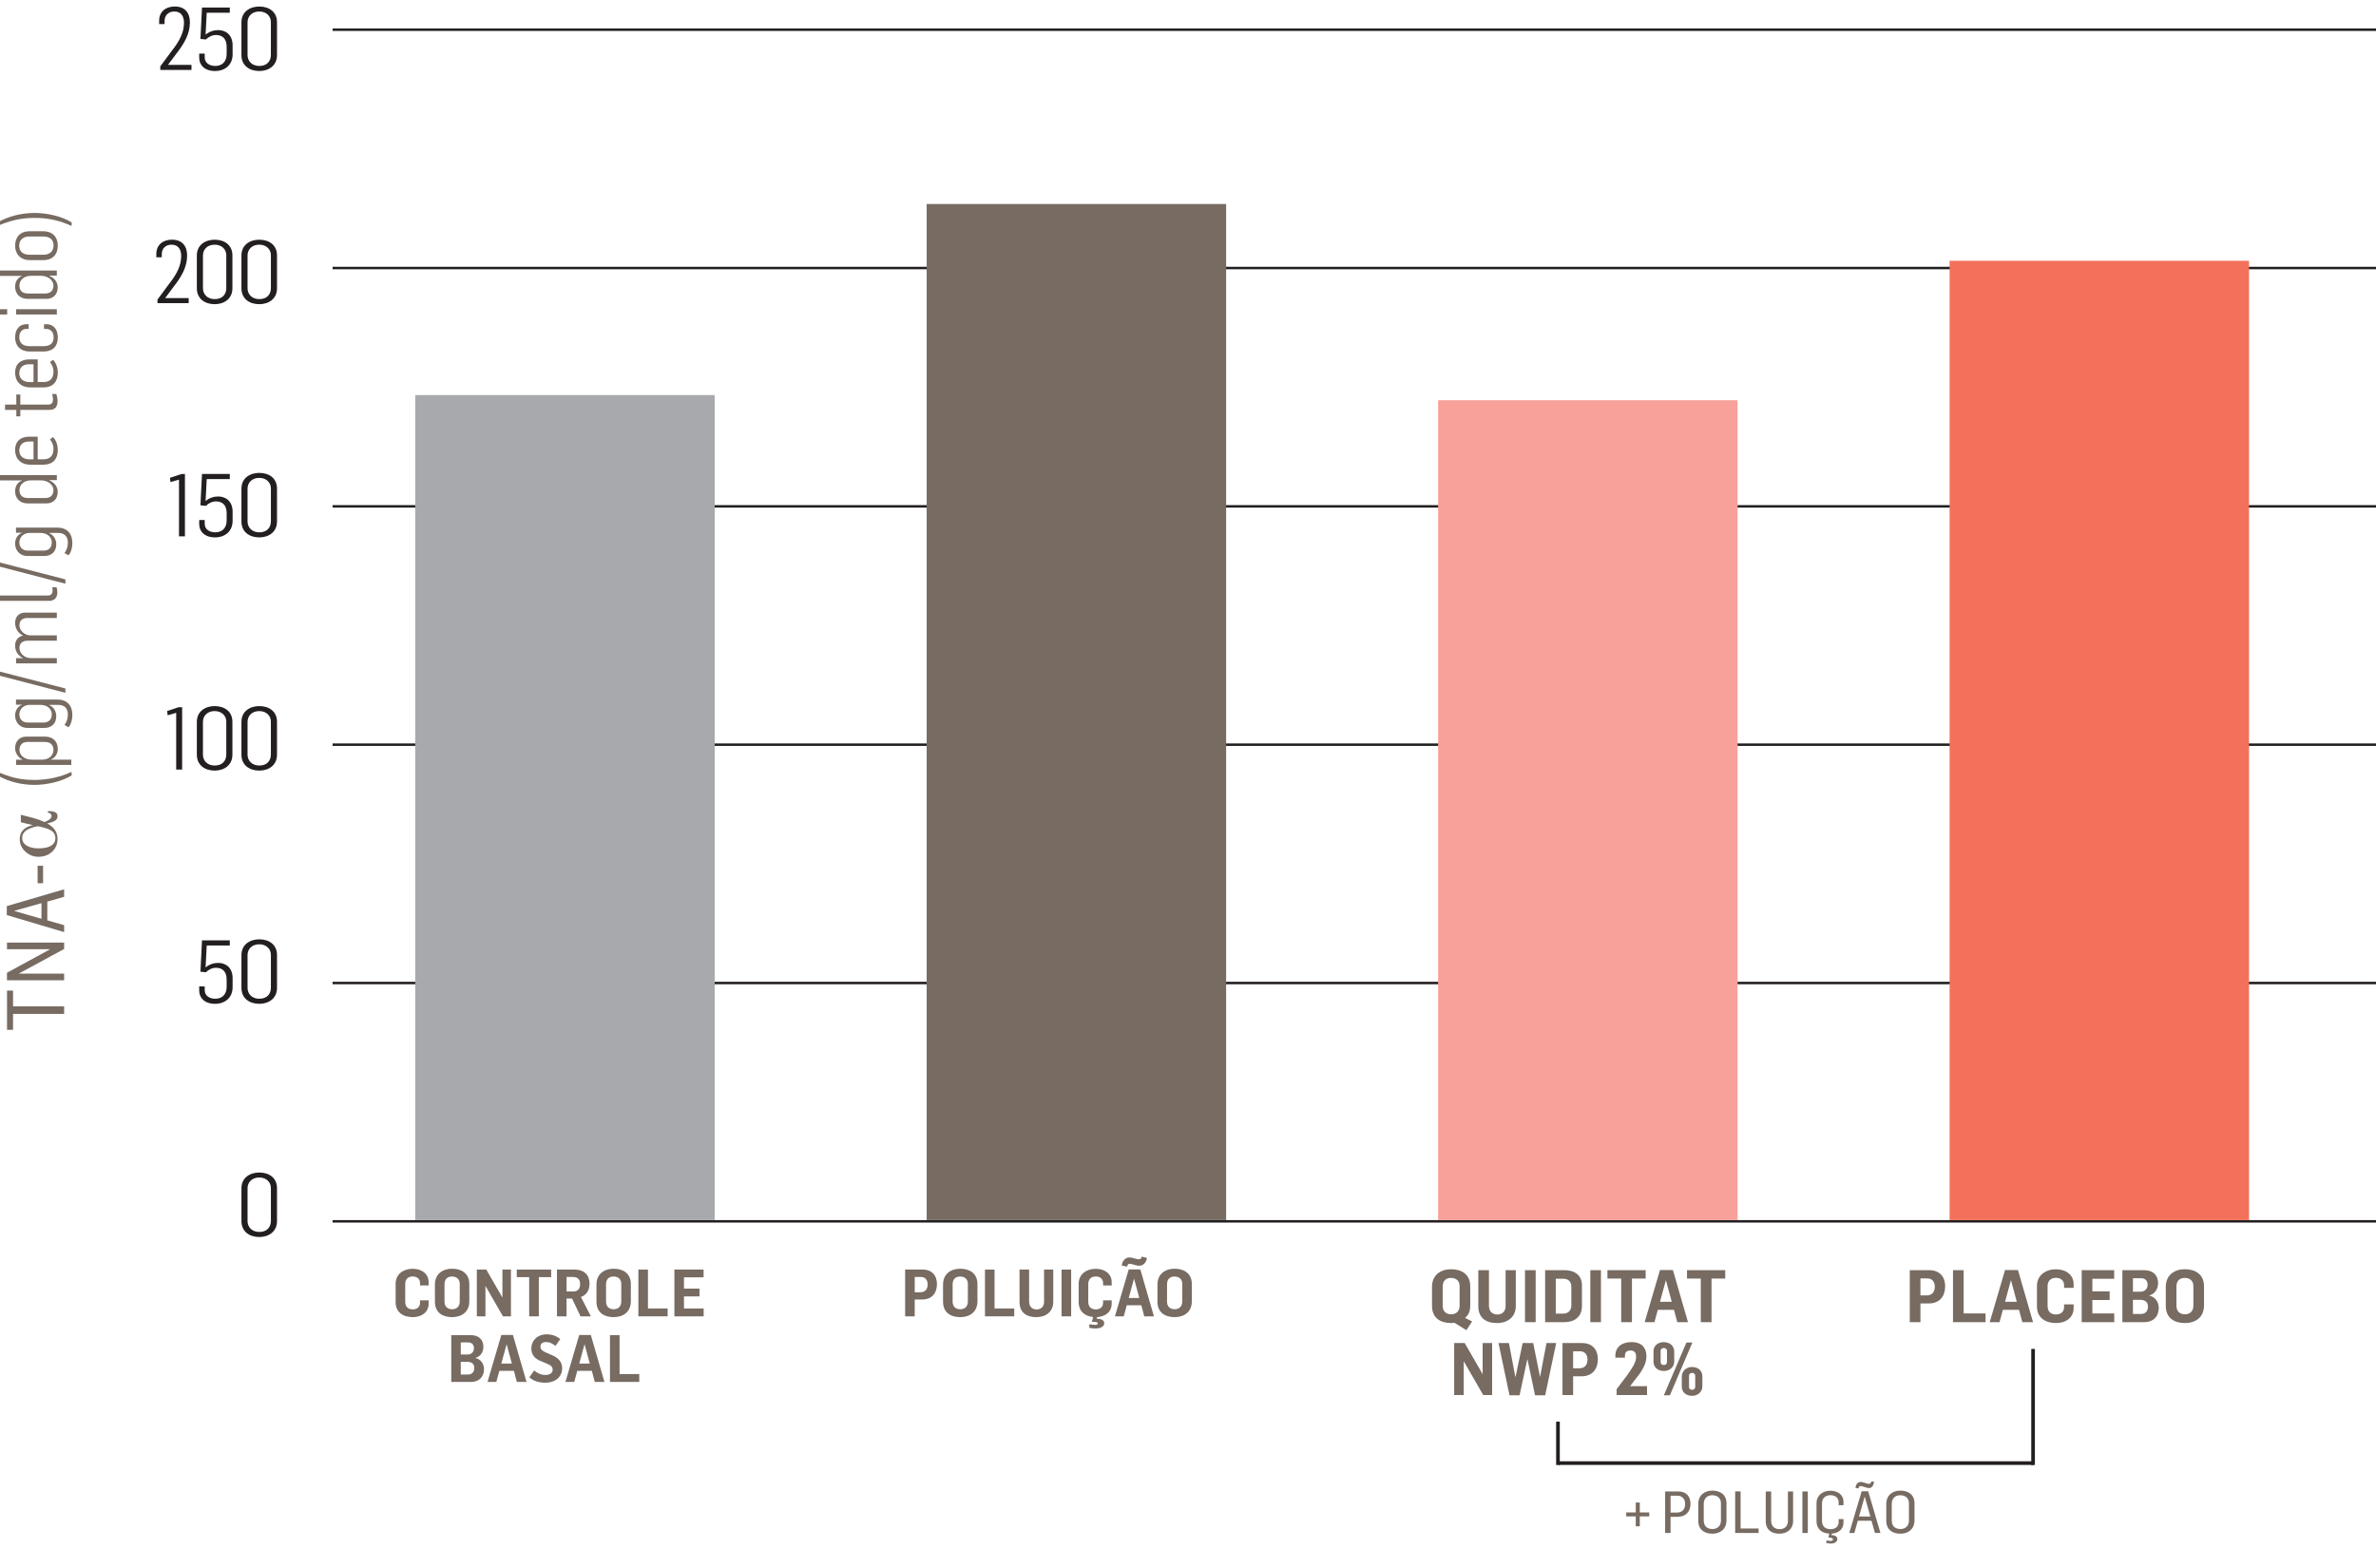 <?xml version="1.0" encoding="UTF-8"?> <svg xmlns="http://www.w3.org/2000/svg" xmlns:xlink="http://www.w3.org/1999/xlink" width="489.06" height="322.743" version="1.1" viewBox="0 0 489.06 322.743"><defs><style> .st0, .st1, .st2 { fill: none; } .st3 { fill: #231f20; } .st1 { stroke-width: .507px; } .st1, .st2 { stroke: #231f20; } .st2 { stroke-width: .75px; } .st4 { isolation: isolate; } .st5 { mix-blend-mode: multiply; } .st6 { clip-path: url(#clippath-1); } .st7 { clip-path: url(#clippath-3); } .st8 { clip-path: url(#clippath-4); } .st9 { clip-path: url(#clippath-2); } .st10 { clip-path: url(#clippath-6); } .st11 { clip-path: url(#clippath-5); } .st12 { fill: #f7a19a; } .st13 { fill: #776b62; } .st14 { fill: #f3715a; } .st15 { clip-path: url(#clippath); } .st16 { fill: #a7a9ac; } </style><clipPath id="clippath"><rect class="st0" width="489.06" height="322.743"></rect></clipPath><clipPath id="clippath-1"><rect class="st0" y="0" width="489.06" height="322.743"></rect></clipPath><clipPath id="clippath-2"><rect class="st0" y="0" width="489.06" height="322.743"></rect></clipPath><clipPath id="clippath-3"><rect class="st0" y="0" width="489.06" height="322.743"></rect></clipPath><clipPath id="clippath-4"><rect class="st0" x="293.766" y="276.812" width="151.794" height="27.75"></rect></clipPath><clipPath id="clippath-5"><rect class="st0" x="293.306" y="268.649" width="54.751" height="35.929"></rect></clipPath><clipPath id="clippath-6"><rect class="st0" x="391.101" y="253.682" width="54.75" height="50.896"></rect></clipPath></defs><g class="st4"><g id="Layer_1"><g class="st15"><g><path class="st13" d="M393.099,261.47h4.008c2.224,0,3.272,1.459,3.272,3.305,0,1.98-1.063,3.545-3.393,3.545h-1.696v3.855h-2.191v-10.705ZM396.582,266.667c1.066,0,1.667-.68,1.667-1.805,0-.961-.527-1.693-1.518-1.693h-1.441v3.498h1.292Z"></path><path class="st13" d="M401.993,261.47h2.191v8.906h4.506v1.799h-6.697v-10.705Z"></path><path class="st13" d="M412.704,261.441h2.66l3.105,10.734h-2.206l-.677-2.537h-3.331l-.691,2.537h-2.013l3.152-10.734ZM415.124,267.974l-1.187-4.389h-.032l-1.201,4.389h2.42Z"></path><path class="st13" d="M419.273,268.917v-4.201c0-2.191,1.772-3.428,3.902-3.428,2.027,0,3.65,1.096,3.65,3.094v.721h-1.969v-.557c0-.896-.659-1.5-1.664-1.5-1.099,0-1.729.662-1.729,1.699v4.096c0,1.172.677,1.746,1.743,1.746.976,0,1.649-.574,1.649-1.477v-.598h1.969v.738c0,2.021-1.608,3.105-3.633,3.105-2.118,0-3.92-1.037-3.92-3.439Z"></path><path class="st13" d="M428.484,261.47h6.68v1.775h-4.488v2.578h3.56v1.787h-3.56v2.766h4.506v1.799h-6.697v-10.705Z"></path><path class="st13" d="M436.854,261.47h4.488c1.816,0,2.868,1.037,2.868,2.66,0,1.23-.721,2.279-1.816,2.537v.041c1.216.258,1.937,1.307,1.951,2.525,0,1.834-1.201,2.941-2.956,2.941h-4.535v-10.705ZM440.563,265.9c.826,0,1.485-.48,1.485-1.453,0-.873-.571-1.324-1.365-1.324h-1.652v2.777h1.532ZM440.712,270.482c.855,0,1.412-.557,1.412-1.518s-.677-1.383-1.532-1.383h-1.562v2.9h1.682Z"></path><path class="st13" d="M445.792,268.829v-3.938c0-2.385,1.74-3.615,3.92-3.615,2.13,0,3.946,1.02,3.946,3.527v3.92c0,2.508-1.816,3.633-3.932,3.633-2.147,0-3.935-1.008-3.935-3.527ZM451.467,268.812v-4.066c0-1.084-.721-1.682-1.772-1.682-1.11,0-1.711.674-1.711,1.77v3.967c0,1.078.63,1.752,1.758,1.752,1.081,0,1.726-.703,1.726-1.74Z"></path></g><g><path class="st13" d="M186.31,261.347h3.606c1.998,0,2.941,1.312,2.941,2.971,0,1.781-.958,3.188-3.05,3.188h-1.526v3.469h-1.972v-9.627ZM189.442,266.017c.958,0,1.5-.604,1.5-1.617,0-.867-.472-1.529-1.365-1.529h-1.295v3.146h1.16Z"></path><path class="st13" d="M194.112,267.962v-3.539c0-2.145,1.567-3.252,3.524-3.252,1.919,0,3.554.92,3.554,3.176v3.521c0,2.256-1.635,3.27-3.539,3.27-1.931,0-3.539-.908-3.539-3.176ZM199.218,267.951v-3.662c0-.973-.65-1.512-1.594-1.512-.999,0-1.541.609-1.541,1.594v3.568c0,.973.568,1.576,1.579,1.576.973,0,1.556-.633,1.556-1.564Z"></path><path class="st13" d="M202.739,261.347h1.972v8.01h4.052v1.617h-6.023v-9.627Z"></path><path class="st13" d="M209.853,268.021v-6.674h1.972v6.562c0,1.189.729,1.646,1.567,1.646.917,0,1.538-.621,1.512-1.617v-6.592h1.89v6.574c.015,2.098-1.485,3.217-3.498,3.217-1.998,0-3.442-.932-3.442-3.117Z"></path><path class="st13" d="M218.507,261.347h1.972v9.627h-1.972v-9.627Z"></path><path class="st13" d="M224.202,273.324l.029-.727c.416.082.891.135,1.228.135.378,0,.513-.135.513-.322,0-.258-.352-.258-.688-.287l-.539-.023.255-.99c-1.661-.158-2.971-1.119-2.971-3.064v-3.779c0-1.975,1.594-3.082,3.513-3.082,1.822,0,3.281.99,3.281,2.783v.65h-1.77v-.504c0-.809-.595-1.348-1.5-1.348-.984,0-1.553.592-1.553,1.523v3.691c0,1.049.609,1.564,1.567,1.564.876,0,1.485-.516,1.485-1.324v-.539h1.77v.662c0,1.74-1.324,2.701-3.026,2.783l-.067.334c.823.018,1.553.205,1.553.949,0,.686-.809,1.066-1.77,1.066-.337,0-.864-.029-1.31-.152Z"></path><path class="st13" d="M232.329,261.318h2.391l2.795,9.656h-1.983l-.609-2.279h-2.997l-.621,2.279h-1.811l2.836-9.656ZM230.873,260.497c.176-1.002.797-1.646,1.62-1.646.662,0,1.295.375,1.957.375.325,0,.445-.146.568-.551l1.066.281c-.135.961-.785,1.605-1.62,1.605-.677,0-1.377-.404-1.986-.404-.284,0-.404.246-.498.598l-1.107-.258ZM234.506,267.195l-1.069-3.943h-.026l-1.081,3.943h2.177Z"></path><path class="st13" d="M238.244,267.962v-3.539c0-2.145,1.564-3.252,3.524-3.252,1.916,0,3.551.92,3.551,3.176v3.521c0,2.256-1.635,3.27-3.539,3.27-1.931,0-3.536-.908-3.536-3.176ZM243.348,267.951v-3.662c0-.973-.647-1.512-1.594-1.512-.999,0-1.538.609-1.538,1.594v3.568c0,.973.565,1.576,1.579,1.576.973,0,1.553-.633,1.553-1.564Z"></path></g><g><path class="st13" d="M299.369,272.298c-.211.041-.437.059-.677.059-2.147,0-3.935-1.008-3.935-3.527v-3.938c0-2.385,1.743-3.615,3.92-3.615,2.133,0,3.949,1.02,3.949,3.527v3.92c0,1.184-.36,2.027-1.081,2.566l1.471.738-1.187,1.787-2.461-1.518ZM300.436,268.812v-4.066c0-1.084-.721-1.682-1.772-1.682-1.11,0-1.711.674-1.711,1.77v3.967c0,1.078.63,1.752,1.755,1.752,1.081,0,1.729-.703,1.729-1.74Z"></path><path class="st13" d="M304.285,268.888v-7.418h2.191v7.301c0,1.318.812,1.828,1.743,1.828,1.02,0,1.711-.691,1.682-1.799v-7.33h2.101v7.312c.015,2.326-1.652,3.574-3.888,3.574-2.224,0-3.829-1.037-3.829-3.469Z"></path><path class="st13" d="M313.898,261.47h2.194v10.705h-2.194v-10.705Z"></path><path class="st13" d="M318.04,261.47h3.935c2.071,0,3.647.961,3.647,3.152v4.207c0,2.297-1.591,3.346-3.633,3.346h-3.949v-10.705ZM321.764,270.417c1.187,0,1.667-.855,1.667-1.635v-3.949c0-.914-.557-1.605-1.682-1.605h-1.518v7.189h1.532Z"></path><path class="st13" d="M327.339,261.47h2.191v10.705h-2.191v-10.705Z"></path><path class="st13" d="M333.699,263.199h-2.836v-1.729h7.866v1.729h-2.821v8.977h-2.209v-8.977Z"></path><path class="st13" d="M341.68,261.441h2.66l3.105,10.734h-2.206l-.677-2.537h-3.331l-.691,2.537h-2.013l3.152-10.734ZM344.1,267.974l-1.187-4.389h-.032l-1.201,4.389h2.42Z"></path><path class="st13" d="M350.079,263.199h-2.836v-1.729h7.866v1.729h-2.821v8.977h-2.209v-8.977Z"></path></g><g><path class="st13" d="M299.32,276.47h2.162l3.662,6.352h.032v-6.352h1.951v10.705h-1.831l-3.981-6.92h-.029v6.92h-1.966v-10.705Z"></path><path class="st13" d="M308.44,276.47h2.145l1.321,6.967h.047l1.456-6.967h2.177l1.397,6.955h.015l1.321-6.955h1.995l-2.265,10.752h-2.089l-1.547-7.359h-.059l-1.576,7.359h-2.074l-2.265-10.752Z"></path><path class="st13" d="M321.609,276.47h4.011c2.221,0,3.272,1.459,3.272,3.305,0,1.98-1.066,3.545-3.393,3.545h-1.696v3.855h-2.194v-10.705ZM325.092,281.667c1.066,0,1.667-.68,1.667-1.805,0-.961-.524-1.693-1.515-1.693h-1.441v3.498h1.289Z"></path><path class="st13" d="M332.753,285.974l2.238-2.971c.961-1.365,1.77-2.584,1.77-3.574v-.24c0-.674-.328-1.184-1.154-1.184-.812,0-1.143.404-1.143,1.125v.357h-1.966v-.422c0-1.857,1.427-2.789,3.334-2.789,2.177,0,3.062,1.289,3.062,2.941,0,1.699-1.14,3.334-2.417,4.893l-.917,1.189v.047h3.454v1.828h-6.261v-1.201Z"></path><path class="st13" d="M340.344,280.302v-2.092c0-1.307,1.02-1.922,2.118-1.922,1.081,0,2.145.615,2.145,1.957v2.068c0,1.248-1.096,1.91-2.13,1.91-1.113,0-2.133-.65-2.133-1.922ZM343.121,280.39v-2.314c0-.299-.24-.586-.645-.586-.437,0-.662.287-.662.586v2.332c0,.328.226.58.677.58.419,0,.63-.281.63-.598ZM347.129,276.365h1.219l-4.626,10.857h-1.245l4.652-10.857ZM346.168,285.435v-2.01c0-1.295,1.022-2.027,2.104-2.027,1.096,0,2.133.627,2.133,1.951v2.039c0,1.23-1.066,1.951-2.118,1.951-1.081,0-2.118-.627-2.118-1.904ZM348.931,285.494v-2.309c0-.287-.24-.574-.645-.574s-.63.27-.63.574v2.338c0,.316.193.574.63.574s.645-.305.645-.604Z"></path></g><g><path class="st13" d="M81.436,268.044v-3.779c0-1.975,1.594-3.082,3.51-3.082,1.822,0,3.281.99,3.281,2.783v.65h-1.77v-.504c0-.809-.592-1.348-1.497-1.348-.987,0-1.553.592-1.553,1.523v3.691c0,1.049.606,1.564,1.564,1.564.879,0,1.485-.516,1.485-1.324v-.539h1.77v.662c0,1.822-1.444,2.795-3.267,2.795-1.904,0-3.524-.932-3.524-3.094Z"></path><path class="st13" d="M89.522,267.962v-3.539c0-2.145,1.567-3.252,3.524-3.252,1.919,0,3.554.92,3.554,3.176v3.521c0,2.256-1.635,3.27-3.539,3.27-1.931,0-3.539-.908-3.539-3.176ZM94.628,267.951v-3.662c0-.973-.65-1.512-1.594-1.512-.999,0-1.541.609-1.541,1.594v3.568c0,.973.568,1.576,1.579,1.576.973,0,1.556-.633,1.556-1.564Z"></path><path class="st13" d="M98.15,261.347h1.945l3.293,5.713h.029v-5.713h1.755v9.627h-1.649l-3.577-6.223h-.026v6.223h-1.77v-9.627Z"></path><path class="st13" d="M108.922,262.9h-2.552v-1.553h7.075v1.553h-2.537v8.074h-1.986v-8.074Z"></path><path class="st13" d="M114.644,261.347h3.592c2.068,0,3.108,1.178,3.108,2.889,0,1.324-.583,2.35-1.77,2.742l2.039,3.996h-2.121l-1.74-3.656h-1.137v3.656h-1.972v-9.627ZM117.94,265.859c.958,0,1.471-.504,1.471-1.512,0-.879-.445-1.477-1.418-1.477h-1.377v2.988h1.324Z"></path><path class="st13" d="M122.774,267.962v-3.539c0-2.145,1.564-3.252,3.524-3.252,1.916,0,3.551.92,3.551,3.176v3.521c0,2.256-1.635,3.27-3.539,3.27-1.931,0-3.536-.908-3.536-3.176ZM127.877,267.951v-3.662c0-.973-.647-1.512-1.594-1.512-.999,0-1.538.609-1.538,1.594v3.568c0,.973.565,1.576,1.579,1.576.973,0,1.553-.633,1.553-1.564Z"></path><path class="st13" d="M131.399,261.347h1.972v8.01h4.052v1.617h-6.023v-9.627Z"></path><path class="st13" d="M138.811,261.347h6.009v1.594h-4.037v2.32h3.199v1.611h-3.199v2.484h4.052v1.617h-6.023v-9.627Z"></path></g><g><path class="st13" d="M92.885,274.847h4.037c1.635,0,2.578.932,2.578,2.391,0,1.107-.647,2.051-1.632,2.279v.041c1.093.234,1.74,1.178,1.755,2.273,0,1.646-1.081,2.643-2.66,2.643h-4.078v-9.627ZM96.219,278.831c.744,0,1.339-.434,1.339-1.312,0-.779-.513-1.184-1.23-1.184h-1.485v2.496h1.377ZM96.354,282.951c.771,0,1.271-.498,1.271-1.365,0-.861-.609-1.242-1.377-1.242h-1.406v2.607h1.512Z"></path><path class="st13" d="M103.186,274.818h2.391l2.795,9.656h-1.986l-.606-2.279h-2.997l-.621,2.279h-1.811l2.836-9.656ZM105.36,280.695l-1.066-3.943h-.026l-1.081,3.943h2.174Z"></path><path class="st13" d="M108.963,283.519l.984-1.395c.621.486,1.271.92,2.35.92.838,0,1.459-.416,1.459-1.066,0-.703-.513-.984-1.16-1.254l-1.351-.568c-1.257-.504-1.878-1.354-1.878-2.596,0-1.535,1.175-2.877,3.161-2.877,1.093,0,1.972.311,2.795.973l-.987,1.406c-.662-.527-1.242-.797-1.89-.797-.771,0-1.201.299-1.201.973,0,.609.513.92,1.254,1.242l1.189.516c1.31.562,2.024,1.453,2.024,2.643,0,1.934-1.591,3-3.416,3-1.254,0-2.417-.281-3.334-1.119Z"></path><path class="st13" d="M119.223,274.818h2.391l2.795,9.656h-1.986l-.606-2.279h-2.997l-.621,2.279h-1.811l2.836-9.656ZM121.397,280.695l-1.066-3.943h-.026l-1.081,3.943h2.174Z"></path><path class="st13" d="M125.554,274.847h1.972v8.01h4.052v1.617h-6.023v-9.627Z"></path></g><g class="st6"><g><path class="st3" d="M32.993,13.664l2.411-3.255c1.526-1.925,2.464-3.741,2.464-5.648v-.182c-.035-1.222-.577-2.212-1.998-2.212-1.204,0-1.995.809-1.995,1.942v.647h-1.116v-.683c0-1.89,1.368-2.933,3.22-2.933,2.124,0,3.111,1.348,3.111,3.255,0,2.429-1.187,4.392-2.824,6.495l-1.673,2.232v.035h4.822v1.043h-6.422v-.738Z"></path><path class="st3" d="M41.003,11.921v-.882h1.134v.756c0,1.169.987,1.781,2.177,1.781,1.151,0,2.338-.612,2.338-2.52v-1.421c0-1.711-.917-2.429-2.194-2.429-.847,0-1.547.413-2.068.917l-1.134-.108.322-6.457h5.722v1.061h-4.749c0,.053,0-.018-.234,4.515.773-.647,1.69-.935,2.59-.935,1.567,0,2.971.97,2.971,3.146v1.872c0,2.142-1.567,3.401-3.601,3.401-2.247,0-3.272-1.295-3.272-2.698Z"></path><path class="st3" d="M49.696,11.344v-6.765c0-2.159,1.746-3.237,3.671-3.237,1.995,0,3.65,1.078,3.65,3.237v6.765c0,2.177-1.708,3.275-3.65,3.275-2.016,0-3.671-1.116-3.671-3.275ZM55.757,11.308v-6.782c0-1.134-.879-2.159-2.391-2.159-1.529,0-2.411,1.008-2.411,2.212v6.765c0,1.207.882,2.232,2.429,2.232,1.564,0,2.373-.99,2.373-2.268Z"></path></g></g><g><path class="st3" d="M32.416,61.664l2.411-3.255c1.529-1.925,2.464-3.741,2.464-5.648v-.182c-.035-1.222-.574-2.212-1.995-2.212-1.207,0-1.998.809-1.998,1.942v.647h-1.116v-.683c0-1.89,1.368-2.933,3.223-2.933,2.121,0,3.111,1.348,3.111,3.255,0,2.429-1.187,4.392-2.824,6.495l-1.673,2.232v.035h4.819v1.043h-6.422v-.738Z"></path><path class="st3" d="M40.517,59.344v-6.765c0-2.159,1.746-3.237,3.671-3.237,1.995,0,3.65,1.078,3.65,3.237v6.765c0,2.177-1.708,3.275-3.65,3.275-2.016,0-3.671-1.116-3.671-3.275ZM46.578,59.308v-6.782c0-1.134-.879-2.159-2.391-2.159-1.529,0-2.411,1.008-2.411,2.212v6.765c0,1.207.882,2.232,2.429,2.232,1.564,0,2.373-.99,2.373-2.268Z"></path><path class="st3" d="M49.698,59.344v-6.765c0-2.159,1.743-3.237,3.668-3.237,1.998,0,3.653,1.078,3.653,3.237v6.765c0,2.177-1.711,3.275-3.653,3.275-2.016,0-3.668-1.116-3.668-3.275ZM55.76,59.308v-6.782c0-1.134-.882-2.159-2.394-2.159-1.529,0-2.411,1.008-2.411,2.212v6.765c0,1.207.882,2.232,2.429,2.232,1.567,0,2.376-.99,2.376-2.268Z"></path></g><g><path class="st3" d="M36.843,98.733l-1.761.504-.091-.882,2.338-.773h.738v12.826h-1.225v-11.675Z"></path><path class="st3" d="M41.003,107.927v-.882h1.134v.756c0,1.169.987,1.781,2.177,1.781,1.151,0,2.338-.612,2.338-2.52v-1.421c0-1.711-.917-2.429-2.194-2.429-.847,0-1.547.413-2.068.917l-1.134-.108.322-6.457h5.722v1.061h-4.749c0,.053,0-.018-.234,4.515.773-.647,1.69-.935,2.59-.935,1.567,0,2.971.97,2.971,3.146v1.872c0,2.142-1.567,3.401-3.601,3.401-2.247,0-3.272-1.295-3.272-2.698Z"></path><path class="st3" d="M49.698,107.349v-6.765c0-2.159,1.743-3.237,3.668-3.237,1.998,0,3.653,1.078,3.653,3.237v6.765c0,2.177-1.711,3.275-3.653,3.275-2.016,0-3.668-1.116-3.668-3.275ZM55.76,107.314v-6.782c0-1.134-.882-2.159-2.394-2.159-1.529,0-2.411,1.008-2.411,2.212v6.765c0,1.207.882,2.232,2.429,2.232,1.567,0,2.376-.99,2.376-2.268Z"></path></g><g><path class="st3" d="M36.266,146.739l-1.761.504-.091-.882,2.338-.773h.738v12.826h-1.225v-11.675Z"></path><path class="st3" d="M40.517,155.355v-6.765c0-2.159,1.743-3.237,3.668-3.237,1.998,0,3.653,1.078,3.653,3.237v6.765c0,2.177-1.711,3.275-3.653,3.275-2.016,0-3.668-1.116-3.668-3.275ZM46.578,155.32v-6.782c0-1.134-.882-2.159-2.394-2.159-1.529,0-2.411,1.008-2.411,2.212v6.765c0,1.207.882,2.232,2.429,2.232,1.567,0,2.376-.99,2.376-2.268Z"></path><path class="st3" d="M49.696,155.355v-6.765c0-2.159,1.746-3.237,3.671-3.237,1.995,0,3.65,1.078,3.65,3.237v6.765c0,2.177-1.708,3.275-3.65,3.275-2.016,0-3.671-1.116-3.671-3.275ZM55.757,155.32v-6.782c0-1.134-.879-2.159-2.391-2.159-1.529,0-2.411,1.008-2.411,2.212v6.765c0,1.207.882,2.232,2.429,2.232,1.564,0,2.373-.99,2.373-2.268Z"></path></g><g><path class="st3" d="M41.003,203.937v-.879h1.134v.756c0,1.166.987,1.781,2.177,1.781,1.151,0,2.338-.615,2.338-2.52v-1.424c0-1.711-.917-2.426-2.194-2.426-.847,0-1.547.41-2.068.914l-1.134-.105.322-6.457h5.722v1.061h-4.749c0,.053,0-.018-.234,4.512.773-.645,1.69-.932,2.59-.932,1.567,0,2.971.967,2.971,3.146v1.869c0,2.145-1.567,3.404-3.601,3.404-2.247,0-3.272-1.295-3.272-2.701Z"></path><path class="st3" d="M49.698,203.363v-6.768c0-2.156,1.743-3.234,3.668-3.234,1.998,0,3.653,1.078,3.653,3.234v6.768c0,2.174-1.711,3.275-3.653,3.275-2.016,0-3.668-1.119-3.668-3.275ZM55.76,203.327v-6.785c0-1.131-.882-2.156-2.394-2.156-1.529,0-2.411,1.008-2.411,2.209v6.768c0,1.207.882,2.232,2.429,2.232,1.567,0,2.376-.99,2.376-2.268Z"></path></g><path class="st3" d="M49.698,251.369v-6.768c0-2.156,1.743-3.234,3.668-3.234,1.998,0,3.653,1.078,3.653,3.234v6.768c0,2.174-1.711,3.275-3.653,3.275-2.016,0-3.668-1.119-3.668-3.275ZM55.76,251.333v-6.785c0-1.131-.882-2.156-2.394-2.156-1.529,0-2.411,1.008-2.411,2.209v6.768c0,1.207.882,2.232,2.429,2.232,1.567,0,2.376-.99,2.376-2.268Z"></path><g class="st9"><g><path class="st13" d="M2.684,208.715v3.278h-1.236v-8.074h1.236v3.246h10.515v1.55H2.684Z"></path><path class="st13" d="M1.433,201.798v-1.55l8.833-4.811v-.032H1.433v-1.371h11.766v1.318l-9.293,5.045v.032h9.293v1.368H1.433Z"></path><path class="st13" d="M1.398,188.371v-1.846l11.801-3.46v1.547l-3.46.99v3.855l3.46.99v1.433l-11.801-3.51ZM8.535,185.916l-5.587,1.582v.032l5.587,1.6v-3.214Z"></path><path class="st13" d="M7.744,181.818v-3.595h1.122v3.595h-1.122Z"></path></g><path class="st13" d="M4.287,167.726l2.467.627c.428.114.847.243,1.254.387.41.146.8.305,1.169.475.478-.182.838-.378,1.075-.586.24-.211.36-.434.36-.668,0-.179-.07-.328-.205-.448-.138-.12-.322-.196-.554-.231v-.313h.179c.612,0,1.066.085,1.365.258s.448.434.448.782c0,.369-.146.662-.437.879-.29.214-.844.422-1.661.621.738.434,1.271.905,1.6,1.412.331.51.498,1.107.498,1.793,0,1.049-.372,1.919-1.116,2.613-.744.697-1.688,1.043-2.824,1.043-1.025,0-1.925-.357-2.692-1.069-.768-.715-1.151-1.562-1.151-2.54,0-.768.226-1.395.677-1.881s1.128-.826,2.03-1.025l-2.481-.589v-1.538ZM7.759,170.07c-1.134.24-1.948.554-2.443.935-.498.381-.747.879-.747,1.491,0,.659.302,1.184.908,1.564.604.387,1.424.577,2.461.577,1.122,0,1.98-.179,2.572-.542.595-.363.891-.891.891-1.585,0-.627-.258-1.122-.776-1.482s-1.474-.677-2.865-.958Z"></path><g><path class="st13" d="M7.083,161.574c-2.537,0-5.355-.627-7.564-1.961v-.693c2.487.989,4.318,1.632,7.582,1.632,2.733,0,5.306-.593,7.611-1.648l.05.709c-2.092,1.334-5.323,1.961-7.679,1.961Z"></path><path class="st13" d="M3.31,157.465v-1.071h1.333v-.032c-.987-.445-1.532-1.484-1.532-2.325,0-1.548,1.005-2.405,2.309-2.405h3.806c1.714,0,2.672,1.039,2.672,2.537,0,.857-.463,1.846-1.453,2.175v.034h4.236v1.087H3.31ZM9.275,152.735h-3.624c-.923,0-1.649.527-1.649,1.632,0,1.072,1.005,2.011,2.487,2.011h2.177c1.368,0,2.341-.825,2.341-2.043,0-.841-.527-1.6-1.731-1.6Z"></path><path class="st13" d="M14.12,149.711l-.841-.463c.445-.609.691-1.351.691-2.142,0-1.302-.709-2.01-2.01-2.01h-1.863v.016c1.104.494,1.485,1.482,1.485,2.339,0,1.566-1.072,2.391-2.423,2.391h-3.527c-1.682,0-2.522-1.302-2.522-2.555,0-.741.349-1.83,1.436-2.209v-.016h-1.254v-1.055h8.569c1.945,0,3.032,1.236,3.032,3.148,0,1.021-.246,1.862-.773,2.555ZM8.302,145.097h-2.206c-1.354,0-2.109,1.005-2.109,1.944,0,.873.51,1.698,1.729,1.698h3.264c.905,0,1.682-.495,1.682-1.682,0-1.021-.826-1.96-2.358-1.96Z"></path><path class="st13" d="M-.232,139.055v-.857l13.693,3.526v.891l-13.693-3.56Z"></path><path class="st13" d="M3.31,136.56v-1.071h1.433v-.016c-1.104-.527-1.632-1.516-1.632-2.587,0-1.138.727-1.879,1.632-2.045v-.016c-1.104-.527-1.632-1.548-1.632-2.621,0-1.269.858-2.092,2.013-2.092h6.574v1.104h-6c-1.137,0-1.696.56-1.696,1.515,0,.99.955,2.027,2.191,2.061h5.505v1.103h-6.047c-1.104.018-1.649.577-1.649,1.518,0,1.005,1.005,2.06,2.291,2.06h5.405v1.087H3.31Z"></path><path class="st13" d="M10.066,123.69H-.068v-1.104h9.938c.542,0,.955-.28.955-1.005,0-.23-.032-.494-.067-.691h.876c.129.378.164.741.164,1.071,0,1.104-.609,1.73-1.731,1.73Z"></path><path class="st13" d="M-.232,116.598v-.857l13.693,3.526v.891L-.232,116.598Z"></path><path class="st13" d="M14.12,114.318l-.841-.46c.445-.611.691-1.352.691-2.143,0-1.302-.709-2.011-2.01-2.011h-1.863v.018c1.104.494,1.485,1.482,1.485,2.339,0,1.566-1.072,2.389-2.423,2.389h-3.527c-1.682,0-2.522-1.301-2.522-2.553,0-.743.349-1.83,1.436-2.209v-.016h-1.254v-1.055h8.569c1.945,0,3.032,1.236,3.032,3.148,0,1.021-.246,1.862-.773,2.553ZM8.302,109.703h-2.206c-1.354,0-2.109,1.006-2.109,1.945,0,.873.51,1.698,1.729,1.698h3.264c.905,0,1.682-.495,1.682-1.682,0-1.021-.826-1.961-2.358-1.961Z"></path><path class="st13" d="M9.571,103.627h-3.905c-1.714,0-2.555-1.204-2.555-2.522,0-.873.431-1.846,1.436-2.175v-.032H-.053v-1.104h11.751v1.039h-1.518v.066c1.286.56,1.699,1.532,1.699,2.357,0,1.548-1.005,2.373-2.309,2.373ZM8.451,98.881h-2.092c-1.5,0-2.358.971-2.358,1.978,0,.873.396,1.664,1.764,1.664h3.542c1.008,0,1.699-.527,1.699-1.648,0-1.039-1.104-1.994-2.555-1.994Z"></path><path class="st13" d="M8.879,95.656h-2.619c-2.06,0-3.149-1.301-3.149-3.032,0-1.746,1.09-2.735,2.936-2.735h1.714v4.664h1.137c1.433,0,2.109-.759,2.109-2.159,0-.939-.413-1.532-.727-1.944l.645-.479c.691.743.973,1.748.973,2.621,0,1.83-.908,3.064-3.018,3.064ZM6.902,90.893h-.955c-.973,0-1.978.461-1.978,1.862,0,1.286,1.072,1.797,2.042,1.797h.891v-3.659Z"></path><path class="st13" d="M10.215,84.373h-6.032v1.334h-.823v-1.334H1.036v-1.088h2.323v-2.076h.823v2.076h5.733c.709,0,.99-.346.99-1.103,0-.347-.082-.759-.164-1.072h.841c.196.527.264,1.088.264,1.5,0,.857-.313,1.764-1.632,1.764Z"></path><path class="st13" d="M8.879,79.75h-2.619c-2.06,0-3.149-1.301-3.149-3.032,0-1.746,1.09-2.735,2.936-2.735h1.714v4.664h1.137c1.433,0,2.109-.759,2.109-2.159,0-.939-.413-1.532-.727-1.944l.645-.479c.691.743.973,1.748.973,2.621,0,1.83-.908,3.064-3.018,3.064ZM6.902,74.988h-.955c-.973,0-1.978.461-1.978,1.862,0,1.286,1.072,1.797,2.042,1.797h.891v-3.659Z"></path><path class="st13" d="M8.947,72.359h-2.851c-1.913,0-2.985-1.203-2.985-2.9,0-1.796,1.005-2.719,2.309-2.719h.478v.973h-.463c-.609,0-1.465.363-1.465,1.714,0,1.334.973,1.83,2.06,1.83h2.95c1.154,0,2.06-.461,2.06-1.813,0-1.384-.923-1.73-1.5-1.73h-.478v-.973h.51c1.354,0,2.326.94,2.326,2.736s-1.008,2.883-2.95,2.883Z"></path><path class="st13" d="M-.168,64.737v-1.087h1.646v1.087H-.168ZM3.31,64.737v-1.087h8.388v1.087H3.31Z"></path><path class="st13" d="M9.571,61.519h-3.905c-1.714,0-2.555-1.203-2.555-2.521,0-.873.431-1.846,1.436-2.175v-.032H-.053v-1.104h11.751v1.039h-1.518v.066c1.286.56,1.699,1.532,1.699,2.355,0,1.55-1.005,2.373-2.309,2.373ZM8.451,56.773h-2.092c-1.5,0-2.358.973-2.358,1.978,0,.875.396,1.666,1.764,1.666h3.542c1.008,0,1.699-.527,1.699-1.648,0-1.039-1.104-1.995-2.555-1.995Z"></path><path class="st13" d="M8.897,53.55h-2.736c-1.945,0-3.05-1.254-3.05-2.968,0-1.762,1.04-2.982,3-2.982h2.719c2.06,0,3.067,1.252,3.067,2.966,0,1.78-1.04,2.984-3,2.984ZM8.862,48.688h-2.815c-1.154,0-2.095.56-2.095,1.894,0,1.352.99,1.863,2.159,1.863h2.751c1.222,0,2.159-.561,2.159-1.912,0-1.384-.97-1.846-2.159-1.846Z"></path><path class="st13" d="M14.73,46.504c-2.423-1.087-4.746-1.648-7.579-1.648-3.164,0-5.227.659-7.632,1.632v-.693c2.191-1.318,5.06-1.96,7.614-1.96,2.323,0,5.52.609,7.629,1.96l-.032.709Z"></path></g></g><g><path class="st13" d="M336.697,312.154h-1.966v-.814h1.966v-2.039h.826v2.039h1.945v.814h-1.945v2.039h-.826v-2.039Z"></path><path class="st13" d="M342.743,307.021h2.736c1.679,0,2.481,1.113,2.481,2.543,0,1.547-.899,2.672-2.637,2.672h-1.465v3.334h-1.116v-8.549ZM345.096,311.374c1.128,0,1.764-.627,1.764-1.775,0-.949-.554-1.693-1.547-1.693h-1.453v3.469h1.236Z"></path><path class="st13" d="M349.561,313.062v-3.463c0-1.764,1.248-2.748,2.892-2.748,1.62,0,2.915.814,2.915,2.625v3.469c0,1.822-1.271,2.771-2.903,2.771-1.62,0-2.903-.814-2.903-2.654ZM354.228,313.015v-3.562c0-1.031-.697-1.652-1.799-1.652-1.116,0-1.74.732-1.74,1.787v3.428c0,1.066.636,1.74,1.787,1.74,1.104,0,1.752-.721,1.752-1.74Z"></path><path class="st13" d="M357.157,307.009h1.116v7.641h3.706v.92h-4.822v-8.561Z"></path><path class="st13" d="M363.445,313.115v-6.094h1.116v5.971c0,1.33.85,1.799,1.752,1.799,1.055,0,1.726-.68,1.702-1.752v-6.018h1.066v6.041c.012,1.693-1.21,2.654-2.842,2.654-1.512,0-2.795-.744-2.795-2.602Z"></path><path class="st13" d="M370.991,307.021h1.116v8.549h-1.116v-8.549Z"></path><path class="st13" d="M375.899,317.609l.062-.516c.311.07.574.123.814.123.349,0,.516-.146.516-.34,0-.211-.275-.311-.586-.346-.062-.012-.155-.012-.349-.023l.179-.803c-1.497-.088-2.637-.902-2.637-2.566v-3.686c0-1.594,1.233-2.578,2.877-2.578,1.559,0,2.675.902,2.675,2.244v.732h-.996v-.574c0-.855-.586-1.488-1.69-1.488-1.128,0-1.737.709-1.737,1.717v3.533c0,1.225.729,1.752,1.772,1.752,1.034,0,1.655-.586,1.655-1.436v-.639h.996v.721c0,1.33-1.008,2.18-2.423,2.268l-.047.287c.636.047,1.21.24,1.21.838,0,.527-.551.914-1.33.914-.264,0-.624-.023-.961-.135Z"></path><path class="st13" d="M383.197,306.986h1.342l2.52,8.584h-1.128l-.721-2.52h-2.807l-.718,2.52h-1.043l2.555-8.584ZM381.913,306.277c.07-.639.419-1.213,1.055-1.213.586,0,1.26.398,1.752.398.322,0,.384-.217.478-.527l.542.105c-.085.627-.384,1.283-.996,1.283-.624,0-1.248-.404-1.787-.404-.275,0-.349.176-.434.498l-.609-.141ZM384.984,312.177l-1.151-4.066h-.026l-1.163,4.066h2.341Z"></path><path class="st13" d="M388.259,313.062v-3.463c0-1.764,1.248-2.748,2.892-2.748,1.62,0,2.915.814,2.915,2.625v3.469c0,1.822-1.271,2.771-2.903,2.771-1.62,0-2.903-.814-2.903-2.654ZM392.926,313.015v-3.562c0-1.031-.697-1.652-1.799-1.652-1.116,0-1.74.732-1.74,1.787v3.428c0,1.066.636,1.74,1.787,1.74,1.104,0,1.752-.721,1.752-1.74Z"></path></g><line class="st1" x1="68.457" y1="55.174" x2="489.06" y2="55.174"></line><line class="st1" x1="68.457" y1="104.236" x2="489.06" y2="104.236"></line><line class="st1" x1="68.457" y1="153.296" x2="489.06" y2="153.296"></line><line class="st1" x1="68.457" y1="202.357" x2="489.06" y2="202.357"></line><line class="st1" x1="68.457" y1="251.418" x2="489.06" y2="251.418"></line><line class="st1" x1="68.457" y1="6.113" x2="489.06" y2="6.113"></line><rect class="st16" x="85.467" y="81.327" width="61.638" height="169.836"></rect><rect class="st13" x="190.74" y="41.994" width="61.638" height="209.169"></rect><rect class="st12" x="296.013" y="82.389" width="61.638" height="168.774"></rect><rect class="st14" x="401.289" y="53.688" width="61.638" height="197.475"></rect><g class="st7"><g class="st5"><g class="st8"><line class="st2" x1="320.766" y1="301.187" x2="418.56" y2="301.187"></line></g></g><g class="st5"><g class="st11"><line class="st2" x1="320.681" y1="292.649" x2="320.681" y2="301.577"></line></g></g><g class="st5"><g class="st10"><line class="st2" x1="418.476" y1="277.682" x2="418.476" y2="301.577"></line></g></g></g></g></g></g></svg> 